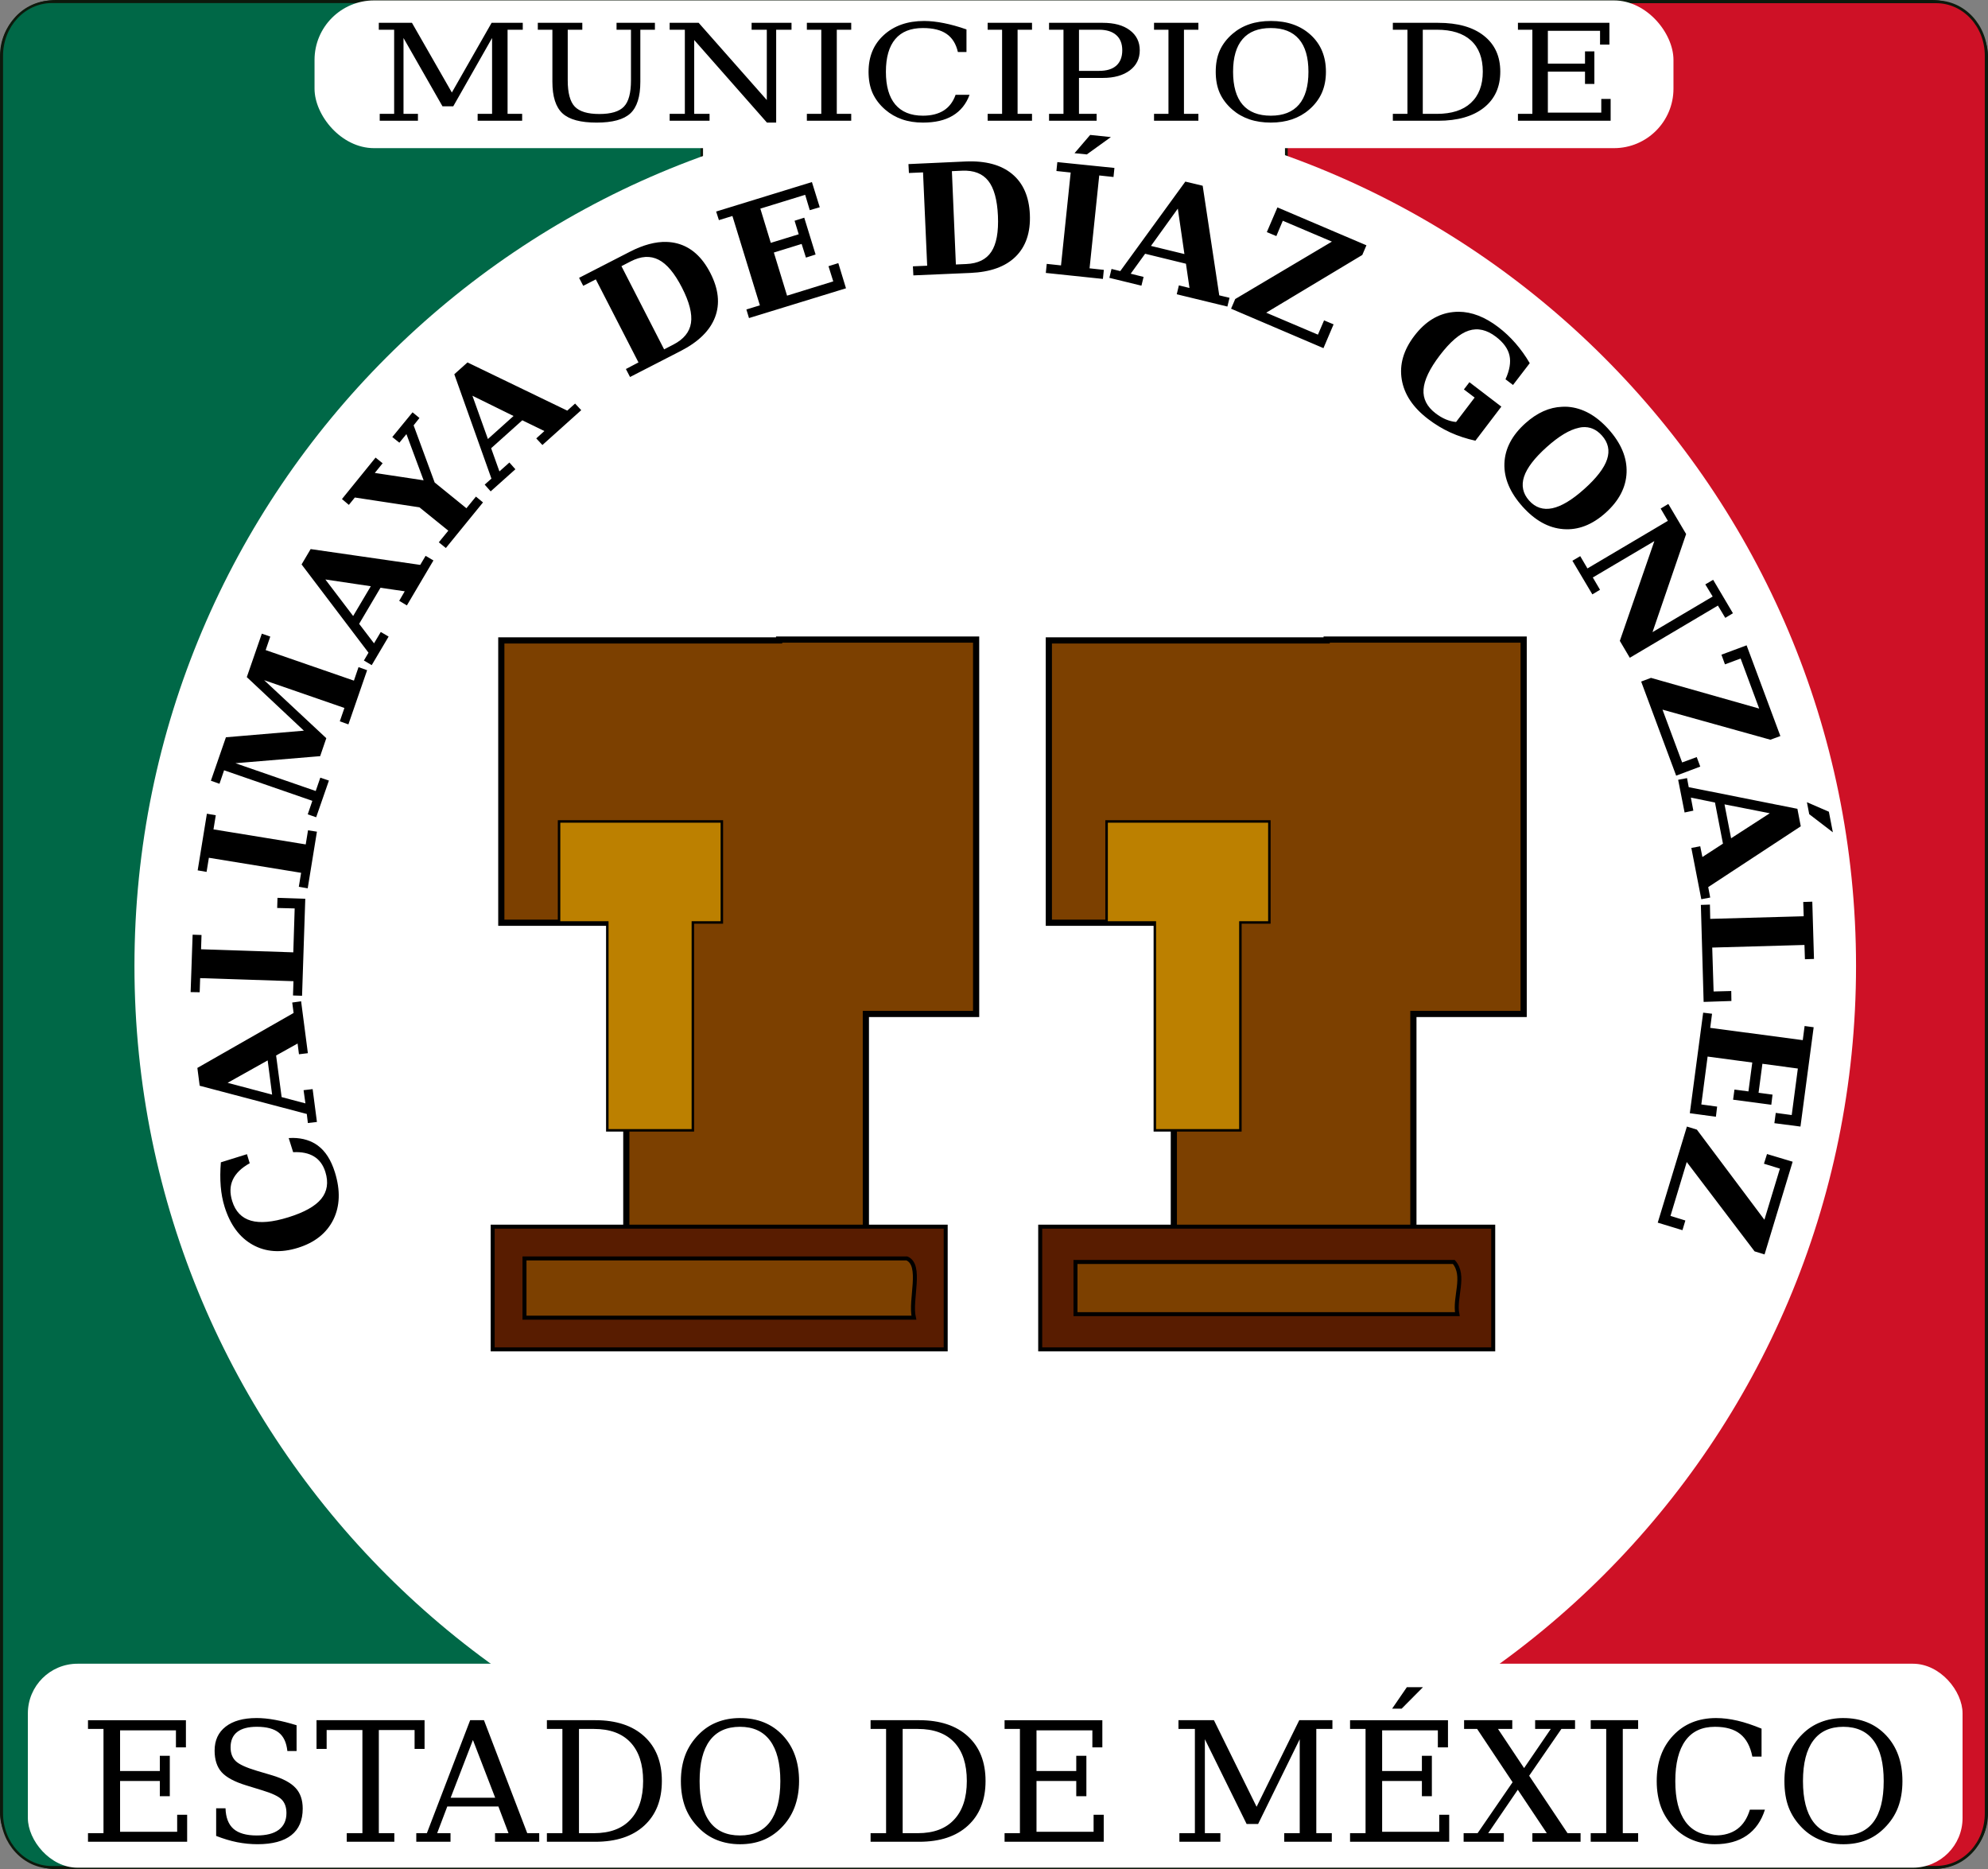 <?xml version="1.0" encoding="UTF-8" standalone="no"?>
<!-- Created with Inkscape (http://www.inkscape.org/) -->

<svg
   xmlns:dc="http://purl.org/dc/elements/1.1/"
   xmlns:cc="http://creativecommons.org/ns#"
   xmlns:rdf="http://www.w3.org/1999/02/22-rdf-syntax-ns#"
   xmlns:svg="http://www.w3.org/2000/svg"
   xmlns="http://www.w3.org/2000/svg"
   xmlns:sodipodi="http://sodipodi.sourceforge.net/DTD/sodipodi-0.dtd"
   xmlns:inkscape="http://www.inkscape.org/namespaces/inkscape"
   width="404.775"
   height="380.521"
   id="svg2"
   version="1.1"
   inkscape:version="0.47 r22583"
   sodipodi:docname="BASE PARA MUNICIPIOS.svg">
  <rect width="100%" height="100%" fill="#808080" stroke="none"/>
  <defs
     id="defs4">
    <inkscape:perspective
       sodipodi:type="inkscape:persp3d"
       inkscape:vp_x="0 : 526.18109 : 1"
       inkscape:vp_y="0 : 1000 : 0"
       inkscape:vp_z="744.09448 : 526.18109 : 1"
       inkscape:persp3d-origin="372.04724 : 350.78739 : 1"
       id="perspective10" />
    <inkscape:perspective
       id="perspective2905"
       inkscape:persp3d-origin="0.5 : 0.33333333 : 1"
       inkscape:vp_z="1 : 0.5 : 1"
       inkscape:vp_y="0 : 1000 : 0"
       inkscape:vp_x="0 : 0.5 : 1"
       sodipodi:type="inkscape:persp3d" />
    <inkscape:perspective
       id="perspective2978"
       inkscape:persp3d-origin="0.5 : 0.33333333 : 1"
       inkscape:vp_z="1 : 0.5 : 1"
       inkscape:vp_y="0 : 1000 : 0"
       inkscape:vp_x="0 : 0.5 : 1"
       sodipodi:type="inkscape:persp3d" />
    <inkscape:perspective
       id="perspective3949"
       inkscape:persp3d-origin="0.5 : 0.33333333 : 1"
       inkscape:vp_z="1 : 0.5 : 1"
       inkscape:vp_y="0 : 1000 : 0"
       inkscape:vp_x="0 : 0.5 : 1"
       sodipodi:type="inkscape:persp3d" />
    <inkscape:perspective
       id="perspective2913"
       inkscape:persp3d-origin="0.5 : 0.33333333 : 1"
       inkscape:vp_z="1 : 0.5 : 1"
       inkscape:vp_y="0 : 1000 : 0"
       inkscape:vp_x="0 : 0.5 : 1"
       sodipodi:type="inkscape:persp3d" />
    <inkscape:perspective
       id="perspective2898"
       inkscape:persp3d-origin="0.5 : 0.33333333 : 1"
       inkscape:vp_z="1 : 0.5 : 1"
       inkscape:vp_y="0 : 1000 : 0"
       inkscape:vp_x="0 : 0.5 : 1"
       sodipodi:type="inkscape:persp3d" />
  </defs>
  <sodipodi:namedview
     id="base"
     pagecolor="#ffffff"
     bordercolor="#666666"
     borderopacity="1.0"
     inkscape:pageopacity="0.0"
     inkscape:pageshadow="2"
     inkscape:zoom="0.9899495"
     inkscape:cx="272.88904"
     inkscape:cy="230.50339"
     inkscape:document-units="mm"
     inkscape:current-layer="layer2"
     showgrid="false"
     inkscape:window-width="1440"
     inkscape:window-height="848"
     inkscape:window-x="0"
     inkscape:window-y="1"
     inkscape:window-maximized="1"
     showguides="true"
     inkscape:guide-bbox="true" />
  <g
     inkscape:groupmode="layer"
     id="layer2"
     inkscape:label="base gral"
     style="display:inline"
     transform="translate(0.003,27.271)"
     sodipodi:insensitive="true">
    <rect
       style="fill:#ffffff;fill-opacity:1;stroke:#0d190c;stroke-width:0.746;stroke-miterlimit:4;stroke-opacity:1;stroke-dasharray:none"
       id="rect4108"
       width="404.029"
       height="379.775"
       x="0.371"
       y="-26.898"
       ry="10.983" />
    <path
       style="fill:#ce1126;fill-opacity:1;stroke:#0d190c;stroke-width:0.562;stroke-miterlimit:4;stroke-opacity:1;stroke-dasharray:none"
       d="m 261.91,-26.903 0,379.773 132.305,0 c 5.648,0 10.187,-4.89 10.187,-10.975 l 0,-357.823 c 0,-6.085 -4.539,-10.975 -10.187,-10.975 l -132.305,0 z"
       id="rect4112" />
    <path
       style="fill:#006847;fill-opacity:1;stroke:#0d190c;stroke-width:0.511;stroke-miterlimit:4;stroke-opacity:1;stroke-dasharray:none"
       d="m 10.58,-26.903 c -5.648,0 -10.218,4.89 -10.218,10.975 l 0,357.823 c 0,6.085 4.57,10.975 10.218,10.975 l 132.305,0 0,-379.773 -132.305,0 z"
       id="rect4110" />
    <path
       style="fill:#ffffff;fill-opacity:1;stroke:none;display:inline"
       d="m 202.625,21.406 c -96.798,0 -175.25,78.452 -175.25,175.25 0,96.798 78.452,175.281 175.25,175.281 96.798,0 175.281,-78.484 175.281,-175.281 0,-96.798 -78.484,-175.25 -175.281,-175.25 z"
       transform="translate(-0.003,-27.271)"
       id="path4083" />
    <rect
       style="fill:#ffffff;fill-opacity:1;stroke:none"
       id="rect4106"
       width="393.921"
       height="41.521"
       x="151.789"
       y="680.573"
       ry="10.108"
       transform="translate(-146.118,-369.145)" />
    <path
       transform="translate(-146.118,-369.145)"
       style="font-size:33.952px;font-style:normal;font-variant:normal;font-weight:normal;font-stretch:normal;text-align:start;line-height:125%;writing-mode:lr-tb;text-anchor:start;fill:#000000;fill-opacity:1;stroke:none;display:inline;font-family:DejaVu Serif;-inkscape-font-specification:DejaVu Serif"
       d="m 432.562,685.35 -3,4.375 1.938,0 4.344,-4.375 -3.281,0 z m -234.219,6.281 c -2.697,3e-5 -4.789,0.59 -6.281,1.75 -1.492,1.16 -2.25,2.775 -2.25,4.875 0,1.868 0.476,3.334 1.438,4.406 0.973,1.072 2.666,1.969 5.031,2.688 l 3.25,1 c 2.011,0.608 3.319,1.234 3.938,1.875 0.63,0.641 0.969,1.556 0.969,2.75 -2e-5,1.492 -0.524,2.622 -1.562,3.406 -1.028,0.774 -2.533,1.156 -4.5,1.156 -2.111,0 -3.68,-0.449 -4.719,-1.344 -1.028,-0.906 -1.57,-2.309 -1.625,-4.188 l -1.906,0 0,5.625 c 1.459,0.564 2.878,1.005 4.281,1.281 1.415,0.276 2.797,0.406 4.156,0.406 3.039,0 5.339,-0.628 6.875,-1.844 1.536,-1.216 2.312,-3.008 2.312,-5.406 -2e-5,-1.757 -0.476,-3.149 -1.438,-4.188 -0.951,-1.05 -2.569,-1.92 -4.812,-2.594 l -3.062,-0.906 c -2.221,-0.663 -3.659,-1.326 -4.344,-2 -0.685,-0.674 -1.031,-1.599 -1.031,-2.781 -1e-5,-1.359 0.437,-2.418 1.344,-3.125 0.917,-0.718 2.254,-1.062 4,-1.062 2,2e-5 3.496,0.403 4.469,1.188 0.984,0.774 1.562,2.004 1.75,3.75 l 1.875,0 0,-5.25 c -1.547,-0.475 -3.005,-0.851 -4.375,-1.094 -1.37,-0.254 -2.632,-0.375 -3.781,-0.375 z m 98.438,0 c -1.702,3e-5 -3.264,0.291 -4.656,0.844 -1.393,0.542 -2.604,1.354 -3.688,2.438 -1.238,1.238 -2.173,2.638 -2.781,4.219 -0.597,1.569 -0.906,3.343 -0.906,5.344 0,2 0.309,3.806 0.906,5.375 0.608,1.569 1.543,2.95 2.781,4.188 1.072,1.072 2.284,1.885 3.688,2.438 1.415,0.553 2.976,0.844 4.656,0.844 1.691,0 3.232,-0.271 4.625,-0.812 1.393,-0.553 2.636,-1.386 3.719,-2.469 1.238,-1.227 2.142,-2.607 2.75,-4.188 0.608,-1.591 0.937,-3.397 0.938,-5.375 -3e-5,-3.857 -1.102,-6.958 -3.312,-9.312 -2.21,-2.354 -5.127,-3.531 -8.719,-3.531 z m 198.781,0 c -3.636,3e-5 -6.56,1.197 -8.781,3.562 -2.221,2.354 -3.344,5.435 -3.344,9.281 0,1.989 0.309,3.795 0.906,5.375 0.608,1.569 1.512,2.95 2.75,4.188 1.072,1.072 2.306,1.885 3.688,2.438 1.381,0.553 2.886,0.844 4.5,0.844 2.63,0 4.787,-0.599 6.5,-1.781 1.724,-1.194 2.958,-2.94 3.688,-5.25 l -3.062,0 c -0.531,1.746 -1.369,3.053 -2.562,3.938 -1.194,0.873 -2.717,1.312 -4.562,1.312 -2.641,0 -4.641,-0.945 -6,-2.812 -1.359,-1.879 -2.063,-4.625 -2.062,-8.25 -10e-6,-3.636 0.703,-6.382 2.062,-8.25 1.359,-1.879 3.359,-2.812 6,-2.812 2.221,2e-5 3.929,0.485 5.156,1.469 1.238,0.984 2.06,2.516 2.469,4.594 l 1.875,0 0,-5.688 c -1.757,-0.718 -3.381,-1.271 -4.906,-1.625 -1.525,-0.354 -2.964,-0.531 -4.312,-0.531 z m 25.875,0 c -1.702,3e-5 -3.232,0.291 -4.625,0.844 -1.393,0.542 -2.636,1.354 -3.719,2.438 -1.238,1.238 -2.173,2.638 -2.781,4.219 -0.597,1.569 -0.875,3.343 -0.875,5.344 0,2 0.278,3.806 0.875,5.375 0.608,1.569 1.543,2.95 2.781,4.188 1.072,1.072 2.315,1.885 3.719,2.438 1.415,0.553 2.945,0.844 4.625,0.844 1.691,0 3.232,-0.271 4.625,-0.812 1.393,-0.553 2.636,-1.386 3.719,-2.469 1.238,-1.227 2.173,-2.607 2.781,-4.188 0.608,-1.591 0.906,-3.397 0.906,-5.375 -3e-5,-3.857 -1.102,-6.958 -3.312,-9.312 -2.21,-2.354 -5.127,-3.531 -8.719,-3.531 z m -357.406,0.438 0,1.781 3.156,0 0,21.219 -3.156,0 0,1.75 20.188,0 0,-5.5 -2.031,0 0,3.469 -11.625,0 0,-10.344 8.094,0 0,3.094 2.031,0 0,-8.219 -2.031,0 0,3.094 -8.094,0 0,-8.281 11.375,0 0,3.469 2.031,0 0,-5.531 -19.938,0 z m 46.531,0 0,5.844 2.062,0 0,-3.844 7.281,0 0,21 -3.188,0 0,1.75 9.688,0 0,-1.75 -3.156,0 0,-21 7.281,0 0,3.844 2.031,0 0,-5.844 -22,0 z m 31.281,0 -8.812,23 -2.156,0 0,1.75 6.969,0 0,-1.75 -2.719,0 2.062,-5.438 10.406,0 2.062,5.438 -2.75,0 0,1.75 9,0 0,-1.75 -2.438,0 -8.812,-23 -2.812,0 z m 15.625,0 0,1.781 3.156,0 0,21.219 -3.156,0 0,1.75 9.844,0 c 4.255,0 7.581,-1.093 9.969,-3.281 2.387,-2.188 3.594,-5.203 3.594,-9.094 -3e-5,-3.879 -1.207,-6.916 -3.594,-9.094 -2.376,-2.177 -5.703,-3.281 -9.969,-3.281 l -9.844,0 z m 65.906,0 0,1.781 3.156,0 0,21.219 -3.156,0 0,1.75 9.875,0 c 4.255,0 7.55,-1.093 9.938,-3.281 2.387,-2.188 3.594,-5.203 3.594,-9.094 -3e-5,-3.879 -1.207,-6.916 -3.594,-9.094 -2.376,-2.177 -5.671,-3.281 -9.938,-3.281 l -9.875,0 z m 27.281,0 0,1.781 3.125,0 0,21.219 -3.125,0 0,1.75 20.188,0 0,-5.5 -2.062,0 0,3.469 -11.625,0 0,-10.344 8.094,0 0,3.094 2.062,0 0,-8.219 -2.062,0 0,3.094 -8.094,0 0,-8.281 11.375,0 0,3.469 2.031,0 0,-5.531 -19.906,0 z m 35.406,0 0,1.781 3.344,0 0,21.219 -3.156,0 0,1.75 8.344,0 0,-1.75 -3.156,0 0,-19.125 8.5,17.25 2.344,0 8.469,-17.25 0,19.125 -3.156,0 0,1.75 9.688,0 0,-1.75 -3.156,0 0,-21.219 3.281,0 0,-1.781 -6.75,0 -8.688,17.625 -8.688,-17.625 -7.219,0 z m 34.938,0 0,1.781 3.156,0 0,21.219 -3.156,0 0,1.75 20.188,0 0,-5.5 -2.031,0 0,3.469 -11.625,0 0,-10.344 8.094,0 0,3.094 2.031,0 0,-8.219 -2.031,0 0,3.094 -8.094,0 0,-8.281 11.344,0 0,3.469 2.062,0 0,-5.531 -19.938,0 z m 23.219,0 0,1.781 2.656,0 7.219,10.844 -7.125,10.375 -2.844,0 0,1.75 8.188,0 0,-1.75 -3.188,0 6.031,-8.844 5.906,8.844 -2.938,0 0,1.75 9.812,0 0,-1.75 -2.656,0 -7.812,-11.688 6.562,-9.531 2.781,0 0,-1.781 -8.125,0 0,1.781 3.188,0 -5.438,7.969 -5.312,-7.969 2.906,0 0,-1.781 -9.812,0 z m 25.781,0 0,1.781 3.156,0 0,21.219 -3.156,0 0,1.75 9.656,0 0,-1.75 -3.125,0 0,-21.219 3.125,0 0,-1.781 -9.656,0 z m -173.219,1.344 c 2.708,2e-5 4.743,0.945 6.125,2.812 1.381,1.857 2.094,4.592 2.094,8.25 -2e-5,3.647 -0.712,6.413 -2.094,8.281 -1.382,1.857 -3.417,2.781 -6.125,2.781 -2.719,0 -4.775,-0.924 -6.156,-2.781 -1.382,-1.868 -2.063,-4.634 -2.062,-8.281 -10e-6,-3.658 0.681,-6.393 2.062,-8.25 1.382,-1.868 3.437,-2.812 6.156,-2.812 z m 224.656,0 c 2.708,2e-5 4.775,0.945 6.156,2.812 1.381,1.857 2.062,4.592 2.062,8.25 -2e-5,3.647 -0.681,6.413 -2.062,8.281 -1.382,1.857 -3.449,2.781 -6.156,2.781 -2.719,0 -4.743,-0.924 -6.125,-2.781 -1.382,-1.868 -2.094,-4.634 -2.094,-8.281 -10e-6,-3.658 0.712,-6.393 2.094,-8.25 1.382,-1.868 3.406,-2.812 6.125,-2.812 z M 264,693.85 l 3.062,0 c 3.227,2e-5 5.693,0.906 7.406,2.719 1.713,1.813 2.594,4.449 2.594,7.875 -2e-5,3.426 -0.87,6.04 -2.594,7.875 -1.713,1.835 -4.19,2.75 -7.406,2.75 l -3.062,0 0,-21.219 z m 65.906,0 3.094,0 c 3.227,2e-5 5.693,0.906 7.406,2.719 1.713,1.813 2.562,4.449 2.562,7.875 -2e-5,3.426 -0.87,6.04 -2.594,7.875 -1.713,1.835 -4.159,2.75 -7.375,2.75 l -3.094,0 0,-21.219 z m -87.5,2.25 4.531,11.75 -9.062,0 4.531,-11.75 z"
       id="text4089" />
    <rect
       style="fill:#ffffff;fill-opacity:1;stroke:none"
       id="rect3833"
       width="276.692"
       height="30.072"
       x="64.039"
       y="-27.184"
       ry="12.11" />
    <path
       style="font-size:29.46px;font-style:normal;font-variant:normal;font-weight:normal;font-stretch:normal;text-align:start;line-height:125%;writing-mode:lr-tb;text-anchor:start;fill:#000000;fill-opacity:1;stroke:none;display:inline;font-family:DejaVu Serif;-inkscape-font-specification:DejaVu Serif"
       d="m 188.156,-23 c -3.397,2e-5 -6.143,0.969 -8.219,2.875 -2.075,1.897 -3.094,4.369 -3.094,7.469 0,1.603 0.255,3.039 0.812,4.312 0.568,1.265 1.437,2.409 2.594,3.406 1.002,0.864 2.147,1.523 3.438,1.969 1.291,0.445 2.711,0.656 4.219,0.656 2.457,-4e-7 4.462,-0.453 6.062,-1.406 1.611,-0.962 2.756,-2.388 3.438,-4.25 l -2.844,0 c -0.496,1.407 -1.291,2.475 -2.406,3.188 -1.115,0.704 -2.526,1.063 -4.25,1.062 -2.468,1e-6 -4.355,-0.776 -5.625,-2.281 -1.27,-1.514 -1.906,-3.735 -1.906,-6.656 -1e-5,-2.93 0.636,-5.151 1.906,-6.656 1.27,-1.514 3.157,-2.25 5.625,-2.25 2.075,1.9e-5 3.666,0.395 4.812,1.188 1.156,0.793 1.93,2.013 2.312,3.688 l 1.75,0 0,-4.594 c -1.642,-0.579 -3.169,-0.996 -4.594,-1.281 -1.425,-0.285 -2.772,-0.437 -4.031,-0.438 z m 70.594,0 c -1.59,2e-5 -3.043,0.211 -4.344,0.656 -1.301,0.436 -2.457,1.096 -3.469,1.969 -1.156,0.998 -2.026,2.133 -2.594,3.406 -0.558,1.265 -0.812,2.7 -0.812,4.312 0,1.612 0.255,3.048 0.812,4.312 0.568,1.265 1.437,2.409 2.594,3.406 1.002,0.864 2.157,1.523 3.469,1.969 1.322,0.445 2.774,0.656 4.344,0.656 1.58,-4e-7 3.012,-0.22 4.312,-0.656 1.301,-0.445 2.457,-1.096 3.469,-1.969 1.156,-0.989 2.026,-2.133 2.594,-3.406 0.568,-1.283 0.844,-2.718 0.844,-4.312 -2e-5,-3.109 -1.029,-5.603 -3.094,-7.5 -2.065,-1.897 -4.769,-2.844 -8.125,-2.844 z m -181.625,0.375 0,1.406 3.125,0 0,17.125 -2.938,0 0,1.406 7.781,0 0,-1.406 -2.938,0 0,-15.438 7.938,13.906 2.188,0 7.906,-13.906 0,15.438 -2.938,0 0,1.406 9.062,0 0,-1.406 -2.969,0 0,-17.125 3.094,0 0,-1.406 -6.344,0 L 92,-8.438 83.875,-22.625 l -6.75,0 z m 32.375,0 0,1.406 2.969,0 0,10.594 c 0,3.019 0.689,5.173 2.062,6.438 1.384,1.265 3.695,1.875 6.938,1.875 3.242,-4e-7 5.522,-0.619 6.875,-1.875 1.353,-1.256 2.031,-3.4 2.031,-6.438 l 0,-10.594 2.969,0 0,-1.406 -7.812,0 0,1.406 2.938,0 0,10.312 c -2e-5,2.547 -0.467,4.337 -1.438,5.344 -0.96,1.006 -2.636,1.5 -5,1.5 -2.364,1.4e-6 -4.029,-0.494 -5,-1.5 -0.96,-1.006 -1.438,-2.796 -1.438,-5.344 l 0,-10.312 2.969,0 0,-1.406 -9.062,0 z m 26.844,0 0,1.406 3.094,0 0,17.125 -3.094,0 0,1.406 8.125,0 0,-1.406 -3.125,0 0,-15.031 14.812,16.812 1.875,0 0,-18.906 3.125,0 0,-1.406 -8.125,0 0,1.406 3.094,0 0,14.312 -13.875,-15.719 -5.906,0 z m 27.938,0 0,1.406 2.938,0 0,17.125 -2.938,0 0,1.406 9.031,0 0,-1.406 -2.938,0 0,-17.125 2.938,0 0,-1.406 -9.031,0 z m 36.812,0 0,1.406 2.938,0 0,17.125 -2.938,0 0,1.406 9.031,0 0,-1.406 -2.938,0 0,-17.125 2.938,0 0,-1.406 -9.031,0 z m 12.5,0 0,1.406 2.938,0 0,17.125 -2.938,0 0,1.406 9.688,0 0,-1.406 -3.594,0 0,-7.312 4.844,0 c 2.313,9e-6 4.147,-0.516 5.5,-1.531 1.353,-1.015 2.031,-2.384 2.031,-4.094 -2e-5,-1.719 -0.679,-3.087 -2.031,-4.094 -1.353,-1.015 -3.187,-1.5 -5.5,-1.5 l -10.938,0 z m 21.375,0 0,1.406 2.938,0 0,17.125 -2.938,0 0,1.406 9.031,0 0,-1.406 -2.938,0 0,-17.125 2.938,0 0,-1.406 -9.031,0 z m 48.625,0 0,1.406 2.969,0 0,17.125 -2.969,0 0,1.406 9.219,0 c 3.975,0 7.082,-0.893 9.312,-2.656 2.23,-1.764 3.344,-4.208 3.344,-7.344 -2e-5,-3.126 -1.114,-5.558 -3.344,-7.312 -2.22,-1.755 -5.327,-2.625 -9.312,-2.625 l -9.219,0 z m 25.469,0 0,1.406 2.938,0 0,17.125 -2.938,0 0,1.406 18.875,0 0,-4.438 -1.906,0 0,2.781 -10.875,0 0,-8.344 7.562,0 0,2.5 1.906,0 0,-6.625 -1.906,0 0,2.5 -7.562,0 0,-6.688 10.625,0 0,2.812 1.906,0 0,-4.438 -18.625,0 z m -50.312,1.062 c 2.53,1.9e-5 4.428,0.745 5.719,2.25 1.291,1.496 1.937,3.708 1.938,6.656 -2e-5,2.939 -0.647,5.182 -1.938,6.688 -1.291,1.496 -3.189,2.25 -5.719,2.25 -2.54,1e-6 -4.459,-0.754 -5.75,-2.25 -1.291,-1.505 -1.938,-3.748 -1.938,-6.688 -1e-5,-2.948 0.647,-5.16 1.938,-6.656 1.291,-1.505 3.21,-2.25 5.75,-2.25 z m -39.062,0.344 4.094,0 c 1.538,1.9e-5 2.695,0.381 3.5,1.094 0.805,0.713 1.219,1.731 1.219,3.094 -2e-5,1.354 -0.413,2.404 -1.219,3.125 -0.805,0.713 -1.962,1.063 -3.5,1.062 l -4.094,0 0,-8.375 z m 70,0 2.875,0 c 3.015,1.9e-5 5.337,0.727 6.938,2.188 1.6,1.461 2.406,3.583 2.406,6.344 -2e-5,2.761 -0.827,4.896 -2.438,6.375 -1.6,1.479 -3.902,2.219 -6.906,2.219 l -2.875,0 0,-17.125 z"
       id="text3827" />
    <path
       transform="matrix(1.06,0,0,1.06,-161.424,-398.584)"
       d="m 477.802,541.225 a 134.35,134.35 0 1 1 -268.701,0 134.35,134.35 0 1 1 268.701,0 z"
       sodipodi:ry="134.3503"
       sodipodi:rx="134.3503"
       sodipodi:cy="541.22498"
       sodipodi:cx="343.45187"
       id="path2978"
       style="fill:#ffffff;fill-opacity:1;stroke:none;display:inline"
       sodipodi:type="arc" />
  </g>
  <g
     inkscape:groupmode="layer"
     id="layer3"
     inkscape:label="nombre"
     style="display:inline"
     transform="translate(0.003,27.271)"
     sodipodi:insensitive="true">
    <path
       style="font-size:31.134px;font-style:normal;font-variant:normal;font-weight:bold;font-stretch:normal;text-align:start;line-height:125%;writing-mode:lr-tb;text-anchor:start;fill:#000000;fill-opacity:1;stroke:none;font-family:DejaVu Serif;-inkscape-font-specification:DejaVu Serif Bold"
       d="m 221.969,27.469 -3.188,3.719 2.5,0.25 4.906,-3.531 -4.219,-0.438 z m -25.375,5.406 -11.625,0.531 0.094,1.812 2.875,-0.125 0.844,19 -2.906,0.125 0.094,1.844 11.625,-0.5 c 4.06,-0.177 7.116,-1.275 9.188,-3.312 2.082,-2.049 3.066,-4.918 2.906,-8.594 -0.159,-3.655 -1.384,-6.4 -3.625,-8.25 -2.241,-1.85 -5.398,-2.709 -9.469,-2.531 z m 18.688,0.125 -0.188,1.812 2.906,0.312 -1.969,18.906 -2.906,-0.312 -0.188,1.844 11.625,1.219 0.188,-1.844 -2.906,-0.312 1.969,-18.906 2.906,0.312 0.188,-1.844 L 215.281,33 z m -19.375,1.75 c 2.379,-0.104 4.153,0.591 5.312,2.062 1.159,1.461 1.825,3.834 1.969,7.125 0.144,3.311 -0.306,5.746 -1.344,7.312 -1.027,1.566 -2.724,2.397 -5.094,2.5 l -2.125,0.094 -0.812,-19 2.094,-0.094 z m 45.438,2.219 -13.25,18.219 -1.781,-0.438 -0.438,1.812 6.531,1.594 0.438,-1.781 -2.625,-0.656 2.938,-4.062 8.312,2.031 0.719,4.938 -2.156,-0.531 -0.438,1.812 10.312,2.5 0.438,-1.781 -2.094,-0.5 -3.375,-22.312 -3.531,-0.844 z m -76.031,0.094 -19.5,6 0.562,1.75 2.75,-0.844 5.594,18.188 -2.75,0.844 0.531,1.75 19.75,-6.062 -1.562,-5.125 -2,0.625 0.969,3.094 -9.406,2.906 -2.688,-8.781 5.656,-1.75 0.875,2.781 1.969,-0.625 -2.312,-7.5 -1.969,0.625 0.844,2.75 -5.688,1.75 -2.125,-6.969 9.125,-2.812 0.938,3.125 2.031,-0.594 -1.594,-5.125 z m 94.781,5.156 -2.156,5.031 1.938,0.812 1.312,-3.125 10,4.25 -19.688,11.688 -0.844,1.969 18.812,8.031 2.062,-4.844 -1.938,-0.812 -1.25,2.906 -10.531,-4.469 19.562,-11.75 0.844,-1.969 -18.125,-7.719 z m -20.281,0.25 1.344,9.25 -6.812,-1.656 5.469,-7.594 z M 135.719,49.25 c -2.26,-0.069 -4.751,0.603 -7.469,2 l -10.344,5.312 0.844,1.625 2.562,-1.312 8.688,16.906 -2.562,1.344 0.844,1.625 10.344,-5.312 c 3.615,-1.858 5.938,-4.158 6.969,-6.875 1.035,-2.731 0.713,-5.728 -0.969,-9 -1.672,-3.254 -3.909,-5.256 -6.719,-6 -0.702,-0.186 -1.434,-0.289 -2.188,-0.312 z m -4.312,3.062 c 0.947,-0.059 1.853,0.137 2.688,0.562 1.664,0.843 3.245,2.727 4.75,5.656 1.515,2.948 2.131,5.362 1.844,7.219 -0.279,1.852 -1.484,3.322 -3.594,4.406 l -1.875,0.969 -8.688,-16.938 1.875,-0.969 c 1.059,-0.544 2.053,-0.847 3,-0.906 z M 297,63.469 c -0.381,-0.002 -0.776,0.023 -1.156,0.062 -3.037,0.323 -5.657,1.934 -7.875,4.844 -2.212,2.902 -3.056,5.861 -2.562,8.875 0.502,3.02 2.28,5.703 5.375,8.062 1.411,1.075 2.92,1.999 4.5,2.719 1.588,0.726 3.292,1.284 5.125,1.688 l 5.281,-6.938 -6.5,-4.969 -1.125,1.469 2.188,1.656 -3.781,4.969 c -0.709,-0.056 -1.397,-0.242 -2.094,-0.531 -0.697,-0.289 -1.385,-0.703 -2.062,-1.219 -1.773,-1.352 -2.601,-2.963 -2.469,-4.875 0.139,-1.921 1.248,-4.229 3.312,-6.938 2.083,-2.732 4.04,-4.429 5.875,-5.031 1.849,-0.604 3.692,-0.175 5.562,1.25 1.539,1.173 2.45,2.45 2.75,3.812 0.306,1.354 0.041,2.971 -0.812,4.844 l 1.531,1.156 3.406,-4.438 c -0.866,-1.488 -1.854,-2.852 -2.906,-4.062 -1.053,-1.21 -2.21,-2.298 -3.5,-3.281 -2.708,-2.064 -5.393,-3.11 -8.062,-3.125 z M 95.188,73.781 92.5,76.188 l 7.562,21.25 -1.375,1.219 1.219,1.375 5.031,-4.5 -1.219,-1.375 -2.031,1.812 L 100,91.25 l 6.344,-5.688 4.5,2.188 -1.656,1.5 1.25,1.344 7.906,-7.094 -1.25,-1.344 -1.594,1.438 -20.312,-9.812 z m 1,6.781 8.375,4.125 -5.219,4.688 -3.156,-8.812 z m 221.875,2.25 c -2.597,0.097 -5.077,1.203 -7.469,3.344 -2.733,2.447 -4.172,5.179 -4.281,8.188 -0.109,3.008 1.139,5.935 3.688,8.781 2.542,2.839 5.31,4.37 8.312,4.594 3.009,0.231 5.86,-0.865 8.594,-3.312 2.741,-2.454 4.172,-5.21 4.281,-8.219 0.109,-3.008 -1.108,-5.935 -3.656,-8.781 -2.542,-2.839 -5.327,-4.37 -8.344,-4.594 -0.375,-0.028 -0.754,-0.014 -1.125,0 z M 84,83.938 l -4.125,5.031 1.438,1.156 1.438,-1.75 3.5,9.406 -9.938,-1.5 1.594,-1.969 -1.438,-1.156 -6.844,8.438 1.406,1.188 1.219,-1.5 13.156,2 5.875,4.75 -1.938,2.375 1.438,1.156 7.562,-9.281 -1.438,-1.188 -1.938,2.375 -6.469,-5.25 -4.281,-11.625 1.188,-1.5 L 84,83.938 z m 238.125,3.031 c 1.569,-0.143 2.907,0.432 4.031,1.688 1.291,1.442 1.65,3.053 1.062,4.844 -0.587,1.791 -2.149,3.818 -4.656,6.062 -2.499,2.237 -4.656,3.52 -6.5,3.906 -1.844,0.386 -3.428,-0.12 -4.719,-1.562 -1.284,-1.435 -1.619,-3.07 -1.031,-4.875 0.602,-1.804 2.148,-3.814 4.625,-6.031 2.484,-2.224 4.648,-3.513 6.5,-3.906 0.233,-0.049 0.463,-0.105 0.688,-0.125 z m 17.562,15.625 -1.562,0.938 1.469,2.5 -16.375,9.688 -1.469,-2.5 -1.594,0.938 4.062,6.844 1.562,-0.938 -1.469,-2.5 12.531,-7.406 -7.031,20.312 2.031,3.438 17.938,-10.625 1.5,2.5 1.562,-0.938 -4.031,-6.812 -1.594,0.938 1.5,2.469 -12.25,7.25 6.844,-19.969 -3.625,-6.125 z m -276.438,9.188 -1.844,3.125 13.625,17.969 -0.938,1.594 1.594,0.938 3.438,-5.812 -1.594,-0.938 -1.375,2.312 L 73.125,127 l 4.344,-7.344 4.938,0.719 -1.125,1.938 1.562,0.938 5.406,-9.156 -1.594,-0.938 L 85.562,115 63.25,111.781 z m 3,6.188 9.25,1.375 -3.594,6.062 -5.656,-7.438 z M 53.312,129 50.25,137.844 61.875,148.75 46,150.094 l -3.062,8.844 1.75,0.625 0.938,-2.75 17.969,6.219 -0.938,2.75 1.719,0.594 2.594,-7.469 -1.75,-0.594 -0.938,2.719 -16.344,-5.656 17.25,-1.438 1.25,-3.656 -12.656,-11.812 16.344,5.656 -0.938,2.719 1.75,0.625 3.812,-11.031 -1.75,-0.625 -0.938,2.75 -17.969,-6.219 0.938,-2.75 L 53.312,129 z m 302.312,2.375 -5.125,1.906 0.719,1.969 3.188,-1.188 3.781,10.188 -22.031,-6.25 -2,0.75 7.125,19.156 4.906,-1.844 -0.719,-1.938 -2.969,1.094 -4,-10.75 21.969,6.125 2.031,-0.75 -6.875,-18.469 z m -12.125,27.031 -1.812,0.344 1.312,6.656 1.781,-0.375 -0.5,-2.656 4.906,1 1.625,8.375 -4.188,2.719 -0.438,-2.188 -1.812,0.344 2.031,10.438 1.812,-0.344 -0.406,-2.125 18.844,-12.375 -0.688,-3.562 -22.125,-4.406 -0.344,-1.844 z m 24.406,4.906 0.469,2.438 4.812,3.688 -0.812,-4.188 -4.469,-1.938 z m -16.781,0.438 9.219,1.812 -7.875,5.094 L 351.125,163.75 z m -309,1.906 -1.875,11.531 1.812,0.312 0.469,-2.875 18.781,3.062 -0.469,2.844 1.812,0.312 1.875,-11.531 -1.812,-0.281 -0.469,2.875 -18.781,-3.062 0.469,-2.875 -1.812,-0.312 z m 14.375,17.125 -0.062,2.062 3.562,0.094 -0.281,8.938 -18.781,-0.625 0.094,-2.906 -1.812,-0.062 -0.406,11.688 1.844,0.031 0.094,-2.875 19,0.625 -0.094,2.906 1.844,0.062 0.656,-19.75 -5.656,-0.188 z m 312.5,0.781 -1.844,0.062 0.094,2.906 -19.031,0.531 -0.062,-2.906 -1.844,0.062 0.562,19.75 5.656,-0.188 -0.031,-2.031 -3.594,0.094 -0.281,-8.938 18.781,-0.531 0.094,2.906 1.844,-0.062 L 369,183.562 z m -307.688,20.281 -1.812,0.25 0.281,2.125 -19.594,11.188 0.469,3.625 21.812,5.75 0.219,1.844 1.844,-0.219 -0.875,-6.688 -1.844,0.219 0.375,2.688 -4.844,-1.281 -1.125,-8.469 4.375,-2.438 0.281,2.188 1.812,-0.219 -1.375,-10.562 z m 285.469,2.312 -2.719,20.469 5.312,0.719 0.25,-2.062 -3.219,-0.438 1.281,-9.75 9.094,1.219 -0.781,5.875 -2.844,-0.375 -0.281,2.062 7.781,1.031 0.25,-2.062 -2.844,-0.375 0.781,-5.906 7.219,0.969 -1.25,9.469 -3.25,-0.438 -0.281,2.094 5.312,0.688 2.688,-20.219 -1.844,-0.25 -0.375,2.875 -18.844,-2.5 0.375,-2.875 -1.812,-0.219 z M 54.5,215.875 55.406,222.844 46.344,220.438 54.5,215.875 z m 288.969,13.469 -5.938,19.562 5.031,1.531 0.594,-1.969 -3.031,-0.938 3.312,-10.969 13.812,18.188 2.031,0.625 L 365,236.5 l -5.219,-1.562 -0.625,1.969 3.25,1 -3.156,10.406 -13.75,-18.344 -2.031,-0.625 z m -283.812,2.312 c -0.288,-0.004 -0.573,0.016 -0.875,0.031 l 0.906,2.875 c 1.755,-0.09 3.161,0.206 4.25,0.875 1.086,0.66 1.864,1.714 2.312,3.156 0.663,2.129 0.385,3.961 -0.844,5.469 -1.229,1.508 -3.465,2.747 -6.688,3.75 -3.222,1.003 -5.757,1.231 -7.625,0.688 -1.877,-0.541 -3.156,-1.859 -3.812,-3.969 -0.509,-1.635 -0.474,-3.095 0.125,-4.375 0.59,-1.277 1.736,-2.4 3.438,-3.344 l -0.562,-1.844 -5.312,1.656 c -0.144,1.754 -0.155,3.385 -0.031,4.875 0.124,1.49 0.381,2.869 0.781,4.156 1.139,3.658 3.034,6.251 5.719,7.75 2.673,1.493 5.755,1.704 9.219,0.625 3.455,-1.076 5.856,-3.001 7.219,-5.75 1.35,-2.755 1.451,-5.967 0.312,-9.625 -0.777,-2.497 -1.924,-4.294 -3.469,-5.438 -1.352,-1 -3.046,-1.533 -5.062,-1.562 z"
       transform="translate(-0.003,-27.271)"
       id="text4181" />
  </g>
  <g
     inkscape:label="Capa 1"
     inkscape:groupmode="layer"
     id="layer1"
     transform="translate(-146.115,-341.873)"
     style="display:inline"
     sodipodi:insensitive="true">
    <path
       style="fill:#7c4000;fill-opacity:1;stroke:#000000;stroke-width:1.26;stroke-miterlimit:4;stroke-opacity:1;stroke-dasharray:none;stroke-dashoffset:0;display:inline"
       d="m 304.751,472.077 0,0.171 -31.113,0 -25.451,0 0,57.474 25.451,0 0,67.157 48.774,0 0,-48.588 22.451,0 0,-76.214 -40.113,0 z"
       id="rect2904" />
    <path
       style="fill:#bc8000;fill-opacity:1;stroke:#000000;stroke-width:0.504;stroke-miterlimit:4;stroke-opacity:1;stroke-dasharray:none;stroke-dashoffset:0;display:inline"
       d="m 259.945,509.102 0,20.563 9.823,0 0,42.322 17.419,0 0,-42.322 5.903,0 0,-20.563 -33.145,0 z"
       id="rect2906" />
    <rect
       style="fill:#581c00;fill-opacity:1;stroke:#000000;stroke-width:0.812;stroke-miterlimit:4;stroke-opacity:1;stroke-dasharray:none;stroke-dashoffset:0;display:inline"
       id="rect2912"
       width="92.239"
       height="24.985"
       x="246.427"
       y="-616.58"
       ry="0"
       rx="0.419"
       transform="scale(1,-1)" />
    <path
       id="path2918"
       d="m 416.234,472.077 0,0.171 -31.113,0 -25.451,0 0,57.474 25.451,0 0,67.157 48.774,0 0,-48.588 22.451,0 0,-76.214 -40.113,0 z"
       style="fill:#7c4000;fill-opacity:1;stroke:#000000;stroke-width:1.26;stroke-miterlimit:4;stroke-opacity:1;stroke-dasharray:none;stroke-dashoffset:0;display:inline" />
    <path
       id="path2920"
       d="m 371.428,509.102 0,20.563 9.822,0 0,42.322 17.419,0 0,-42.322 5.903,0 0,-20.563 -33.145,0 z"
       style="fill:#bc8000;fill-opacity:1;stroke:#000000;stroke-width:0.504;stroke-miterlimit:4;stroke-opacity:1;stroke-dasharray:none;stroke-dashoffset:0;display:inline" />
    <rect
       transform="scale(1,-1)"
       rx="0.419"
       ry="0"
       y="-616.58"
       x="357.91"
       height="24.985"
       width="92.239"
       id="rect2922"
       style="fill:#581c00;fill-opacity:1;stroke:#000000;stroke-width:0.812;stroke-miterlimit:4;stroke-opacity:1;stroke-dasharray:none;stroke-dashoffset:0;display:inline" />
    <path
       style="fill:#7c4000;fill-opacity:1;stroke:#000000;stroke-width:0.812;stroke-miterlimit:4;stroke-opacity:1;stroke-dasharray:none;stroke-dashoffset:0;display:inline"
       d="m 252.906,610.125 c 26.427,0 52.854,0 79.281,0 -0.846,-3.651 1.76,-10.754 -1.429,-12.062 -25.951,0 -51.902,0 -77.853,0 0,4.021 0,8.042 0,12.062 z"
       id="rect2930" />
    <path
       style="fill:#7c4000;fill-opacity:1;stroke:#000000;stroke-width:0.812;stroke-miterlimit:4;stroke-opacity:1;stroke-dasharray:none;stroke-dashoffset:0;display:inline"
       d="m 365.094,609.406 c 25.917,0 51.833,0 77.75,0 -0.675,-3.434 1.735,-7.816 -0.719,-10.625 -25.677,0 -51.354,0 -77.031,0 0,3.542 0,7.083 0,10.625 z"
       id="rect2954" />
  </g>
</svg>
